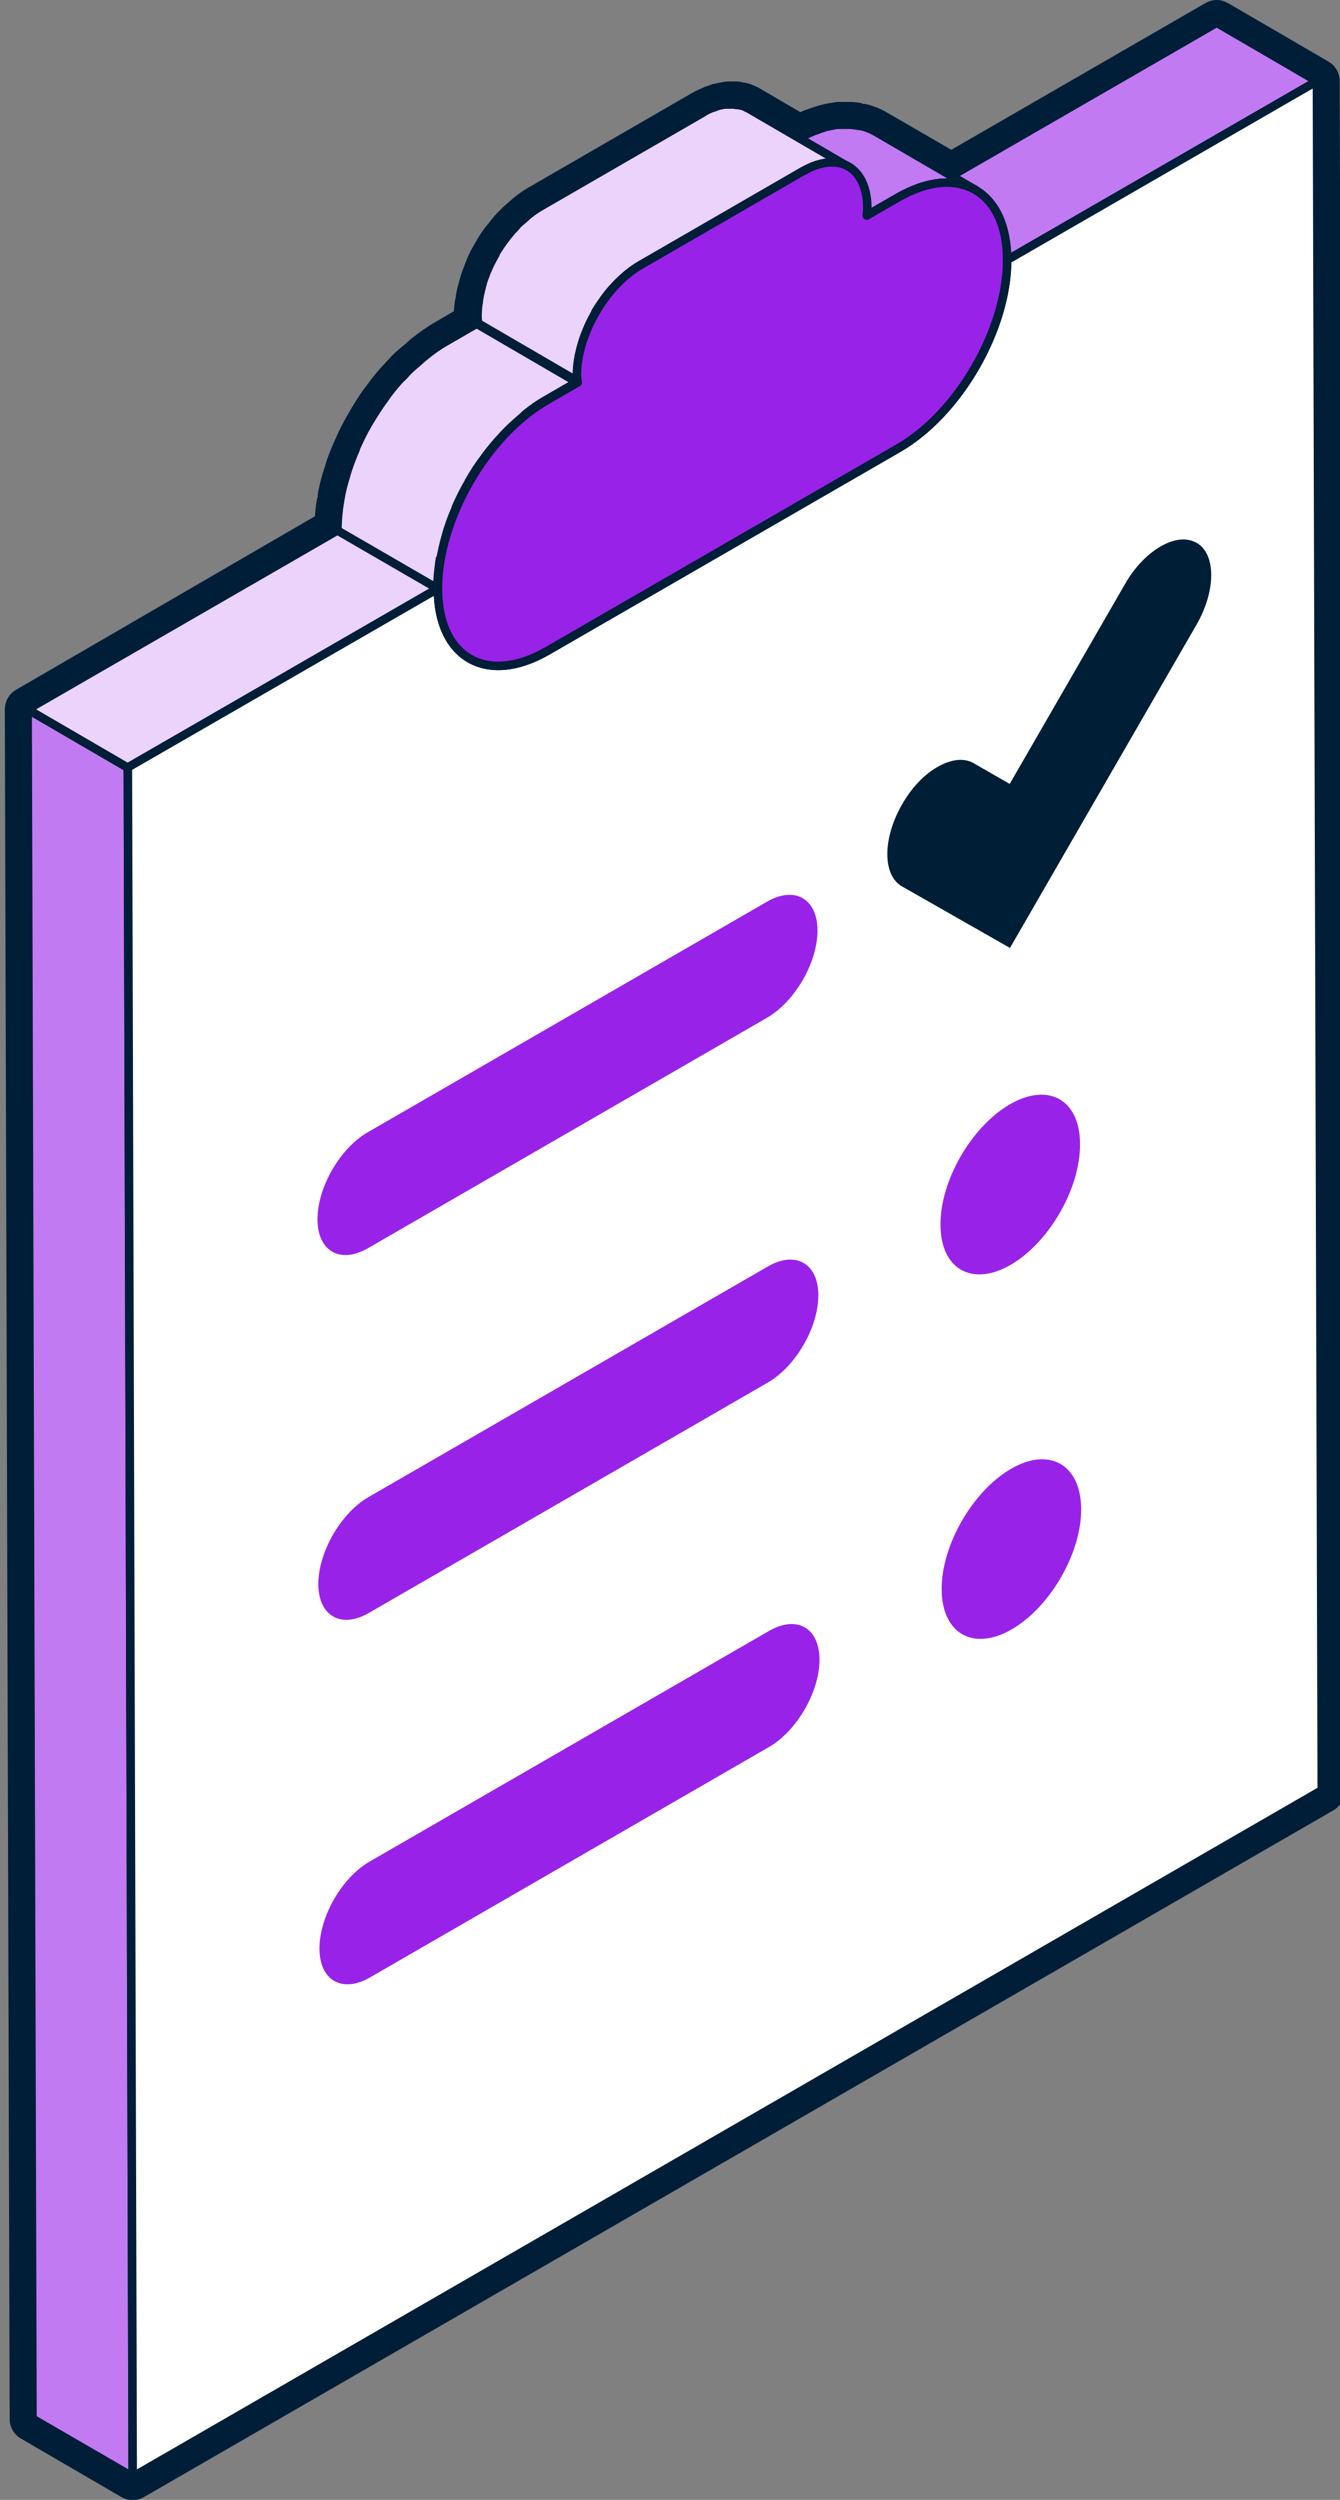 <?xml version="1.0" encoding="UTF-8"?>
<svg xmlns="http://www.w3.org/2000/svg" viewBox="0 0 47.06 87.79">
  <rect x="0" y="0" width="47.06" height="87.79" fill="#808080" stroke="none"/>
  <g stroke="#001e38" stroke-linecap="round" stroke-linejoin="round" stroke-width=".3">
    <path d="m16.49 23.13-3.52-2.05s.01 0 .02.01l3.52 2.05s-.01 0-.02-.01" fill="#c27af2"></path>
    <path d="m29.68 5.79-3.52-2.05s.08.03.11.05l3.52 2.05s-.07-.04-.11-.05" fill="#c27af2"></path>
    <path d="m29.79 5.85-3.52-2.05s0 0 .01 0l3.52 2.05s0 0-.01 0" fill="#c27af2"></path>
    <path d="m35.37 9.13-3.52-2.05 10.88-6.28 3.52 2.05z" fill="#c27af2"></path>
    <path d="m32.37 6.57c.22-.07.43-.12.63-.14h.06c.22-.02.42 0 .62.03h.03c.2.04.38.11.55.21l-3.52-2.05s-.01 0-.02-.01c-.06-.03-.13-.07-.19-.09-.07-.03-.13-.05-.2-.07-.04-.01-.09-.02-.14-.03-.01 0-.02 0-.03 0-.02 0-.03 0-.05-.01-.08-.01-.15-.02-.23-.03-.08 0-.17 0-.25 0-.03 0-.06 0-.09 0-.02 0-.04 0-.06 0-.05 0-.1 0-.14.01-.11.02-.22.04-.34.07-.05.01-.1.04-.15.05-.04.01-.09.03-.13.05-.06.02-.11.03-.17.06-.18.07-.35.16-.54.27l-1.09.63 3.52 2.05 1.09-.63c.24-.14.48-.24.71-.33.04-.02.09-.03.13-.05z" fill="#c27af2"></path>
    <path d="m4.66 86.98-3.52-2.04-.17-60.03 3.52 2.05z" fill="#c27af2"></path>
    <path d="m28.7 5.8c.13-.04.25-.07.37-.08h.03c.13-.01.25 0 .36.02h.02c.12.02.23.06.32.12l-3.52-2.05s-.04-.01-.05-.02l-.07-.04s-.08-.03-.12-.04c-.03 0-.05-.01-.08-.02 0 0-.01 0-.02 0 0 0-.02 0-.03 0-.04 0-.09-.01-.14-.02-.05 0-.1 0-.15 0-.02 0-.03 0-.05 0-.01 0-.02 0-.03 0-.03 0-.06 0-.08 0-.06.01-.13.02-.2.04-.03 0-.06.02-.09.03-.03 0-.05.02-.08.03s-.07.02-.1.03c-.1.04-.21.09-.31.16l-5.71 3.3c-.14.08-.28.18-.42.29-.04.04-.09.08-.13.12-.07.06-.13.11-.2.17-.03.03-.06.06-.08.09-.03.03-.05.05-.07.08-.03.03-.06.06-.09.09-.06.07-.12.15-.18.22-.02.03-.04.05-.06.08-.01.01-.02.03-.03.04-.02.03-.04.05-.06.08-.04.06-.09.13-.13.19s-.08.13-.12.19v.02.01c-.03.05-.06.1-.09.16s-.07.13-.1.19-.05.12-.08.18c-.03.07-.06.13-.08.2-.03.07-.05.14-.08.21-.01.04-.02.07-.03.11 0 .01 0 .03-.01.04 0 .02-.02.05-.02.08-.02.09-.04.17-.06.26-.01.05-.02.1-.03.16 0 .03 0 .05-.01.08 0 .02 0 .05-.01.07-.02.15-.03.3-.03.44 0 .09.01.17.03.25l3.52 2.05c-.01-.08-.03-.16-.03-.25 0-.17.02-.34.04-.51 0-.03 0-.05.01-.08.03-.16.06-.33.11-.49 0-.02 0-.03.01-.05.05-.18.12-.35.19-.53.08-.18.17-.35.26-.52v-.02c.1-.17.21-.32.32-.48.01-.01.02-.03.03-.04.1-.14.21-.27.33-.39.02-.03.05-.05.07-.08.09-.09.19-.18.28-.26.04-.04.09-.08.13-.11.14-.11.28-.21.42-.29l5.71-3.3c.14-.08.28-.14.41-.19.03 0 .05-.02.08-.03z" fill="#ebd3fb"></path>
    <path d="m15.47 19.66c.05-.28.11-.56.19-.84 0-.03.02-.05.02-.08.09-.3.2-.61.33-.9 0 0 0-.01 0-.02.13-.3.28-.6.45-.89 0 0 0-.02.01-.03.16-.28.34-.56.54-.82.02-.02.03-.05.05-.07.18-.24.36-.46.56-.67.04-.05.08-.09.13-.14.15-.16.32-.31.48-.45.07-.06.15-.13.22-.2.23-.19.47-.36.72-.5l1.09-.63-3.52-2.05-1.09.63c-.25.14-.49.31-.72.5-.08.06-.15.13-.22.19-.11.1-.23.19-.34.3-.05.05-.1.1-.14.15-.04.04-.08.09-.13.13-.05.05-.1.1-.15.16-.11.12-.21.25-.31.38-.03.04-.07.09-.1.14-.02.02-.03.05-.05.07-.03.05-.07.09-.1.14-.08.11-.15.22-.22.33s-.13.21-.2.32c0 0-.01.02-.02.03 0 0 0 .02-.01.02-.05.09-.1.18-.15.27-.06.11-.11.22-.16.32s-.09.2-.14.3v.01.02c-.05.11-.1.23-.14.34-.05.12-.09.24-.13.36-.02.06-.04.12-.06.19 0 .03-.02.05-.02.08-.01.04-.03.09-.04.13-.04.15-.08.29-.11.44-.02.09-.03.18-.05.27 0 .05-.02.09-.02.14 0 .04-.02.08-.02.13-.03.25-.05.51-.05.75 0 .91.24 1.61.65 2.07.14.15.29.28.46.38l3.52 2.05c-.69-.4-1.11-1.25-1.12-2.46 0-.29.03-.58.07-.88 0-.05.02-.09.02-.14z" fill="#ebd3fb"></path>
    <path d="m4.49 26.96-3.52-2.05 10.88-6.28 3.52 2.04z" fill="#ebd3fb"></path>
    <path d="m46.25 2.85-10.88 6.28c0 2.43-1.71 5.39-3.82 6.61l-12.33 7.12c-2.12 1.22-3.84.24-3.84-2.19l-10.89 6.28.17 60.03 41.76-24.11-.17-60.03z" fill="#fff"></path>
    <path d="m28.21 6.01c1.24-.72 2.24-.14 2.25 1.28 0 .09-.01.18-.02.28l1.09-.63c2.11-1.22 3.84-.25 3.84 2.19 0 2.43-1.7 5.39-3.82 6.61l-12.33 7.12c-2.12 1.22-3.84.24-3.84-2.19 0-2.44 1.7-5.39 3.82-6.61l1.09-.63c-.01-.08-.03-.16-.03-.25 0-1.42.99-3.15 2.23-3.87l5.71-3.3z" fill="#9922e9"></path>
  </g>
  <path d="m35.51 51.58c-1.35.78-2.45 2.69-2.44 4.24s1.11 2.18 2.46 1.4 2.45-2.68 2.44-4.23-1.11-2.19-2.46-1.41z" fill="#9922e9"></path>
  <path d="m35.49 44.42c1.35-.78 2.45-2.68 2.44-4.24 0-1.56-1.11-2.18-2.46-1.4s-2.45 2.68-2.44 4.23c0 1.56 1.11 2.19 2.46 1.41z" fill="#9922e9"></path>
  <path d="m27 57.28-14.01 8.09c-.98.56-1.77 1.93-1.77 3.06 0 1.12.8 1.58 1.78 1.01l14.01-8.09c.98-.57 1.77-1.94 1.77-3.06 0-1.13-.8-1.58-1.78-1.01z" fill="#9922e9"></path>
  <path d="m12.96 56.64 14.01-8.09c.98-.57 1.77-1.94 1.77-3.06s-.8-1.58-1.78-1.01l-14.01 8.09c-.98.56-1.77 1.94-1.77 3.06s.8 1.58 1.78 1.01z" fill="#9922e9"></path>
  <path d="m12.93 43.83 14.01-8.09c.98-.57 1.77-1.94 1.77-3.06s-.8-1.58-1.78-1.01l-14.01 8.09c-.98.56-1.77 1.94-1.77 3.06s.8 1.58 1.78 1.01z" fill="#9922e9"></path>
  <path d="m42.01 19.06c-.35-.2-.8-.13-1.25.13s-.91.72-1.25 1.32l-4.05 7.02-1.27-.73c-.35-.2-.8-.13-1.26.13s-.91.72-1.25 1.32c-.69 1.2-.69 2.49 0 2.88l3.79 2.16 6.55-11.35c.69-1.2.69-2.49 0-2.88z" fill="#001e36"></path>
  <path d="m42.73.8-9.32 5.38-2.68-1.56s-.01 0-.02-.01c-.06-.03-.13-.07-.19-.09-.07-.03-.13-.05-.2-.07-.04-.01-.09-.02-.14-.03-.01 0-.02 0-.03 0-.02 0-.03 0-.05-.01-.08-.01-.15-.02-.23-.03-.05 0-.09 0-.14 0-.04 0-.07 0-.11 0-.03 0-.06 0-.09 0-.02 0-.04 0-.06 0-.05 0-.1 0-.14.01-.11.02-.22.04-.34.07-.05.01-.1.04-.15.05-.04.01-.09.03-.13.05-.06.02-.11.03-.17.06-.15.06-.31.14-.46.23l-1.8-1.05s0 0-.01 0c-.04-.02-.07-.04-.11-.05s-.08-.03-.12-.04c-.03 0-.05-.01-.08-.02 0 0-.01 0-.02 0 0 0-.02 0-.03 0-.04 0-.09-.01-.14-.02-.03 0-.06 0-.09 0-.02 0-.04 0-.06 0s-.03 0-.05 0c-.01 0-.02 0-.03 0-.03 0-.06 0-.08 0-.06.01-.13.02-.2.04-.03 0-.06.02-.09.03-.03 0-.05.02-.08.03s-.07.02-.1.03c-.1.04-.21.09-.31.16l-5.71 3.3c-.14.08-.28.18-.42.29-.04.04-.09.08-.13.12-.07.06-.13.11-.2.17-.03.03-.06.06-.08.09-.03.03-.05.05-.07.08-.03.03-.06.06-.09.09-.06.07-.12.15-.18.22-.02.03-.04.05-.06.08-.01.01-.02.03-.03.04-.02.03-.04.05-.06.08-.04.06-.09.13-.13.19s-.08.13-.12.19v.02.01c-.03.05-.06.1-.09.16s-.07.13-.1.19-.05.12-.08.18c-.03.07-.06.13-.08.2-.03.07-.05.14-.08.21-.01.04-.02.07-.03.11 0 .01 0 .03-.01.04 0 .02-.02.05-.02.08-.02.09-.04.17-.06.26-.01.05-.02.1-.03.16 0 .03 0 .05-.01.08 0 .02 0 .05-.01.07-.02.15-.03.3-.03.44 0 .09.01.17.03.25l-1.09.63c-.25.14-.49.31-.72.5-.08.06-.15.13-.22.19-.11.1-.23.19-.34.3-.05.05-.1.1-.14.15-.04.04-.08.09-.13.13-.05.05-.1.1-.15.16-.11.12-.21.25-.31.38-.03.04-.07.09-.1.14-.02.02-.03.05-.05.07-.03.05-.07.09-.1.14-.08.11-.15.22-.22.33s-.13.21-.2.32c0 0-.01.02-.02.03 0 0 0 .02-.01.02-.05.09-.1.18-.15.27-.06.11-.11.22-.16.32s-.09.2-.14.3v.01.02c-.05.11-.1.23-.14.34-.05.12-.09.24-.13.36-.02.06-.04.12-.06.19 0 .03-.02.05-.02.08-.01.04-.03.09-.04.13-.04.15-.08.29-.11.44-.02.09-.03.18-.05.27 0 .05-.02.09-.02.14 0 .04-.02.08-.02.13-.03.25-.05.51-.05.75l-10.94 6.31.17 60.03 3.52 2.05 41.76-24.11-.17-60.03-3.52-2.05z" fill="none"></path>
  <path d="m42.73.8-9.32 5.38-2.68-1.56s-.01 0-.02-.01c-.06-.03-.13-.07-.19-.09-.07-.03-.13-.05-.2-.07-.04-.01-.09-.02-.14-.03-.01 0-.02 0-.03 0-.02 0-.03 0-.05-.01-.08-.01-.15-.02-.23-.03-.05 0-.09 0-.14 0-.04 0-.07 0-.11 0-.03 0-.06 0-.09 0-.02 0-.04 0-.06 0-.05 0-.1 0-.14.01-.11.02-.22.04-.34.07-.05.01-.1.04-.15.05-.04.01-.09.03-.13.05-.06.02-.11.03-.17.06-.15.06-.31.14-.46.23l-1.8-1.05s0 0-.01 0c-.04-.02-.07-.04-.11-.05s-.08-.03-.12-.04c-.03 0-.05-.01-.08-.02 0 0-.01 0-.02 0 0 0-.02 0-.03 0-.04 0-.09-.01-.14-.02-.03 0-.06 0-.09 0-.02 0-.04 0-.06 0s-.03 0-.05 0c-.01 0-.02 0-.03 0-.03 0-.06 0-.08 0-.06.01-.13.02-.2.04-.03 0-.06.02-.09.03-.03 0-.05.02-.08.03s-.07.02-.1.03c-.1.04-.21.09-.31.16l-5.71 3.3c-.14.08-.28.18-.42.29-.04.04-.09.08-.13.12-.07.06-.13.11-.2.17-.03.03-.06.06-.08.09-.03.03-.05.05-.07.08-.03.03-.06.06-.09.09-.06.07-.12.15-.18.22-.02.03-.04.05-.06.08-.01.01-.02.03-.03.04-.02.03-.04.05-.06.08-.04.06-.09.13-.13.19s-.08.13-.12.19v.02.01c-.03.05-.06.1-.09.16s-.07.13-.1.19-.05.12-.08.18c-.03.07-.06.13-.08.2-.03.07-.05.14-.08.21-.01.04-.02.07-.03.11 0 .01 0 .03-.01.04 0 .02-.02.05-.02.08-.02.09-.04.17-.06.26-.01.05-.02.1-.03.16 0 .03 0 .05-.01.08 0 .02 0 .05-.01.07-.02.15-.03.3-.03.44 0 .09.01.17.03.25l-1.09.63c-.25.14-.49.31-.72.5-.08.06-.15.13-.22.19-.11.1-.23.19-.34.3-.05.05-.1.1-.14.15-.04.04-.08.09-.13.13-.05.05-.1.1-.15.16-.11.12-.21.25-.31.38-.03.04-.07.09-.1.14-.02.02-.03.05-.05.07-.03.05-.07.09-.1.14-.08.11-.15.22-.22.33s-.13.21-.2.32c0 0-.01.02-.02.03 0 0 0 .02-.01.02-.05.09-.1.18-.15.27-.06.11-.11.22-.16.32s-.09.2-.14.3v.01.02c-.05.11-.1.23-.14.34-.05.12-.09.24-.13.36-.02.06-.04.12-.06.19 0 .03-.02.05-.02.08-.01.04-.03.09-.04.13-.04.15-.08.29-.11.44-.02.09-.03.18-.05.27 0 .05-.02.09-.02.14 0 .04-.02.08-.02.13-.03.25-.05.51-.05.75l-10.94 6.31.17 60.03 3.52 2.05 41.76-24.11-.17-60.03-3.52-2.05z" fill="none"></path>
  <path d="m47.05 2.85c0-.28-.15-.55-.4-.69l-3.52-2.05c-.13-.07-.26-.11-.4-.11s-.28.04-.4.11l-8.92 5.15-2.28-1.32c-.12-.07-.21-.11-.3-.15-.1-.04-.19-.07-.29-.1-.05-.02-.11-.03-.17-.04h-.07s-.05-.03-.05-.03c-.11-.02-.22-.03-.33-.04-.06 0-.13 0-.19 0-.05 0-.1 0-.15 0-.02 0-.09 0-.11 0h-.07c-.09.01-.14.02-.19.03-.14.02-.28.05-.43.09-.05.01-.1.03-.16.05-.07.02-.13.04-.18.06-.09.03-.15.05-.2.07-.04.02-.09.04-.13.06l-1.42-.83c-.08-.05-.15-.08-.22-.11s-.13-.05-.2-.07c-.05-.01-.09-.02-.13-.03 0 0 0 0-.01 0-.03 0-.06-.01-.09-.02-.06-.01-.13-.02-.21-.02-.04 0-.09 0-.14 0h-.1s-.07 0-.09.01h-.05s-.07.01-.11.02c-.1.02-.19.04-.29.06-.03 0-.07.02-.12.04-.04.01-.07.03-.11.04-.05.01-.09.03-.13.05-.14.06-.27.12-.41.2l-5.71 3.3c-.17.1-.34.21-.52.36-.04.03-.08.07-.13.11l-.08.07c-.06.05-.12.11-.18.16l-.08.08-.11.11-.1.11c-.07.09-.14.17-.21.26l-.05.06-.04.05-.04.05-.05.07c-.05.07-.1.14-.15.22s-.09.15-.13.22c-.05.09-.09.15-.12.21-.04.07-.08.15-.11.22-.03.06-.06.13-.09.2 0 0 0 .02-.01.03-.03.08-.06.15-.09.23s-.06.16-.09.25l-.03.11-.02.07-.02.08c-.03.11-.06.21-.08.31-.01.05-.02.1-.03.15v.06s-.02.06-.02.07c0 .03-.01.07-.02.1-.01.11-.02.22-.03.33l-.67.39c-.26.15-.53.34-.82.57-.06.05-.12.1-.18.16l-.07.06-.1.08c-.09.08-.19.16-.28.25-.04.04-.08.08-.12.12l-.04.05s-.09.09-.14.15l-.04.04s-.08.09-.12.13c-.11.13-.23.27-.34.41l-.07.1-.04.05-.06.09-.03.03-.08.11c-.08.11-.16.24-.24.36-.07.12-.15.23-.21.35 0 0-.03.06-.04.07-.05.09-.11.18-.16.28-.06.11-.12.23-.18.35-.05.11-.1.22-.15.33-.01.02-.02.05-.03.07-.04.08-.09.21-.14.33-.05.13-.1.26-.14.39l-.04.14-.02.06s-.03.09-.03.09l-.04.13c-.05.17-.09.33-.12.49-.02.07-.03.14-.04.21v.08s-.02.05-.02.05l-.02.1c-.01.07-.02.11-.02.15-.02.13-.03.26-.04.38l-10.49 6.09c-.25.14-.4.41-.4.7l.17 60.03c0 .28.15.55.4.69l3.52 2.05c.12.07.26.11.4.11s.28-.04.4-.11l41.76-24.11c.25-.14.4-.41.4-.7l-.17-60.03zm-42.39 84.13-3.52-2.05-.17-60.03 10.89-6.28c0-.25.02-.5.05-.75 0-.04.02-.08.02-.13s.02-.09.02-.14c.02-.09.03-.18.05-.27.03-.15.07-.29.11-.44.01-.04.03-.09.04-.13 0-.03.02-.05.02-.08.02-.06.04-.12.06-.19.04-.12.08-.24.13-.36.04-.11.09-.23.14-.34 0 0 0-.01 0-.02 0 0 0 0 0-.01.04-.1.09-.2.14-.3.05-.11.11-.22.16-.32.05-.09.1-.18.15-.27 0 0 0-.02.01-.02 0 0 .01-.02.02-.03.06-.11.13-.22.2-.32.07-.11.15-.22.22-.33.03-.05.07-.09.1-.14.02-.02.03-.05.05-.07.03-.05.07-.09.1-.14.1-.13.2-.26.31-.38.05-.06.1-.11.15-.16.04-.05.08-.09.13-.13.05-.05.09-.1.14-.15.11-.11.23-.2.34-.3.07-.06.15-.13.22-.19.23-.19.47-.36.72-.5l1.09-.63c-.01-.08-.03-.16-.03-.25 0-.14 0-.29.03-.44 0-.02 0-.05.01-.07 0-.03 0-.05.01-.08 0-.05.02-.1.03-.16.02-.09.04-.17.06-.26 0-.03.02-.05.02-.08 0-.02 0-.03.01-.04.01-.04.02-.07.03-.11.02-.07.05-.14.08-.21s.05-.13.08-.2c.03-.06.05-.12.08-.18s.06-.13.1-.19c.03-.05.06-.11.09-.16 0 0 0 0 0-.01 0 0 0-.01 0-.02.04-.06.08-.13.12-.19.04-.07.08-.13.13-.19.02-.03.04-.05.06-.08 0-.01.02-.03.03-.04.02-.03.04-.05.06-.08.06-.08.12-.15.18-.22.03-.03.06-.06.09-.09.02-.03.05-.05.07-.08.03-.03.06-.06.08-.09.06-.06.13-.12.2-.17.04-.04.09-.08.13-.12.14-.11.28-.21.42-.29l5.71-3.3c.11-.06.21-.11.31-.16.03-.01.07-.02.1-.03.03 0 .05-.02.08-.03.03 0 .06-.02.09-.03.07-.02.13-.03.2-.04h.08.03.05.06.09c.05 0 .09 0 .14.02h.03.02c.03 0 .05.01.08.02.04.01.08.03.12.04s.08.03.11.05h.01l1.8 1.05c.16-.09.31-.17.46-.23.06-.02.11-.04.17-.06.04-.02.09-.03.13-.05.05-.02.1-.04.15-.05.11-.03.23-.06.34-.07.05 0 .1 0 .14-.01h.06.09.11.14c.08 0 .16.01.23.03.02 0 .03 0 .05.01h.03c.05 0 .09.02.14.03.07.02.14.04.2.07.07.03.13.06.19.09 0 0 .01 0 .02.01l2.68 1.56 9.37-5.4 3.52 2.05.17 60.03z" fill="#001e38"></path>
  <path d="m26.23 3.79-.08-.04z" fill="#001e38"></path>
</svg>
